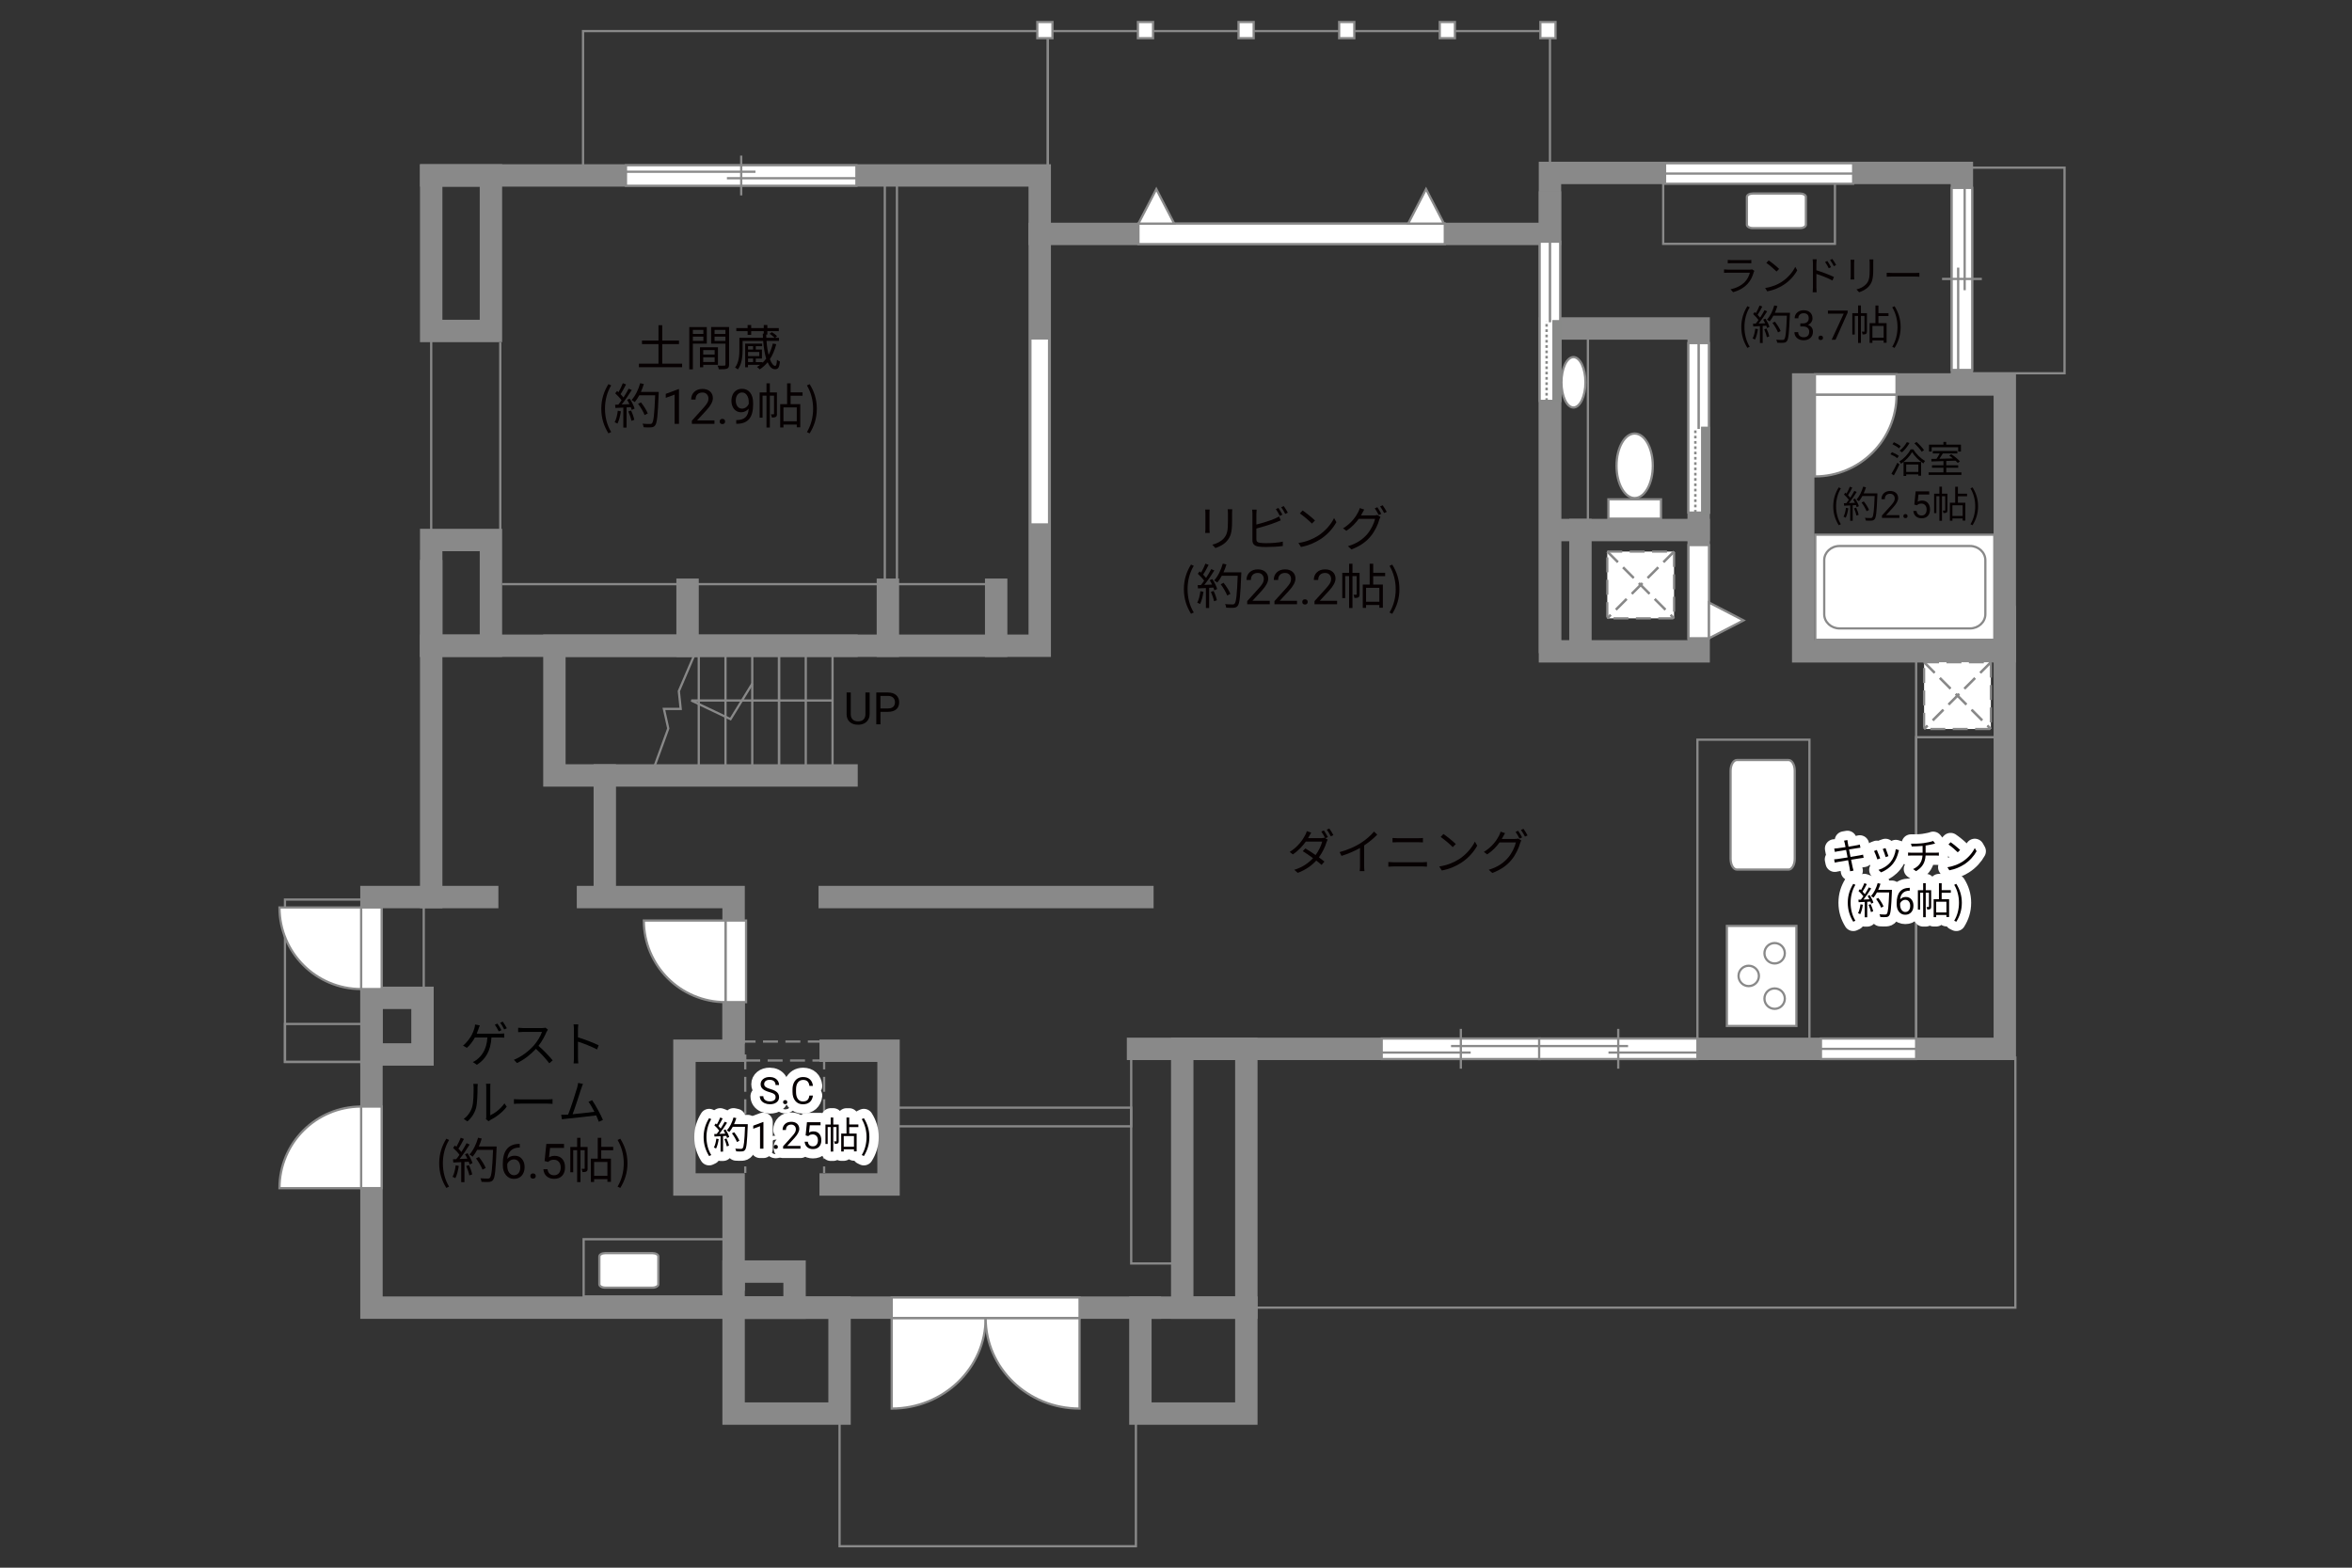<?xml version="1.0" encoding="UTF-8"?><svg xmlns="http://www.w3.org/2000/svg" viewBox="0 0 630 420"><rect x="0" y="0" width="630" height="420" fill="#333333" stroke="none"/><defs><style>.cls-1{fill:#040000;}.cls-2{fill:#060001;}.cls-3,.cls-4,.cls-5{fill:#fff;}.cls-6{fill:#888988;}.cls-7,.cls-8,.cls-4,.cls-9,.cls-5{stroke-width:.6px;}.cls-7,.cls-8,.cls-10,.cls-11,.cls-12,.cls-9,.cls-13,.cls-14{fill:none;}.cls-7,.cls-8,.cls-5{stroke-dasharray:0 0 4 2;}.cls-7,.cls-4,.cls-11,.cls-9,.cls-14,.cls-5{stroke:#898989;}.cls-8{stroke:#898988;}.cls-10{stroke:#fff;stroke-linejoin:round;stroke-width:5px;}.cls-11,.cls-12,.cls-13{stroke-width:.65px;}.cls-12,.cls-13{stroke:#888988;}.cls-13{stroke-dasharray:0 0 0 0 .71 0 0 .71;}.cls-14{stroke-linecap:square;stroke-width:6px;}</style></defs><g id="kan"><rect class="cls-9" x="224.88" y="350.33" width="79.38" height="63.92"/><rect class="cls-9" x="238" y="296.75" width="65" height="5"/><rect class="cls-9" x="303" y="279.17" width="15.75" height="59.33"/><rect class="cls-7" x="198.38" y="279.04" width="24.08" height="5.08"/><line class="cls-7" x1="199.62" y1="282.5" x2="199.62" y2="314.25"/><line class="cls-7" x1="220.75" y1="282.5" x2="220.75" y2="314.25"/><rect class="cls-9" x="76.33" y="241" width="23.17" height="43.5"/><rect class="cls-9" x="76.33" y="274.33" width="23.17" height="10.17"/><rect class="cls-9" x="101.33" y="240.33" width="12.17" height="25.67"/><line class="cls-9" x1="134.5" y1="156.5" x2="268.54" y2="156.5"/><rect class="cls-9" x="237" y="47" width="3.25" height="109.5"/><line class="cls-9" x1="134" y1="91.75" x2="134" y2="147.25"/><line class="cls-9" x1="115.5" y1="84.38" x2="115.5" y2="149.75"/><rect class="cls-9" x="156.17" y="8.33" width="124.5" height="36.5"/><rect class="cls-9" x="280.67" y="8.33" width="134.5" height="54.33"/><rect class="cls-4" x="277.85" y="5.9" width="4.06" height="4.33"/><rect class="cls-4" x="304.8" y="5.9" width="4.06" height="4.33"/><rect class="cls-4" x="331.75" y="5.9" width="4.06" height="4.33"/><rect class="cls-4" x="358.7" y="5.9" width="4.06" height="4.33"/><rect class="cls-4" x="385.65" y="5.9" width="4.06" height="4.33"/><rect class="cls-4" x="412.6" y="5.9" width="4.06" height="4.33"/><rect class="cls-9" x="445.5" y="46.5" width="46" height="18.83"/><line class="cls-9" x1="425.33" y1="89.83" x2="425.33" y2="142"/><line class="cls-14" x1="423.33" y1="142" x2="423.33" y2="171.83"/><rect class="cls-9" x="526.92" y="44.92" width="26.08" height="55.08"/><rect class="cls-9" x="513.25" y="174.5" width="23.75" height="106.5"/><rect class="cls-9" x="513.25" y="197.5" width="23.75" height="83.5"/><rect class="cls-9" x="454.67" y="198.17" width="30" height="82.83"/><rect class="cls-9" x="333.83" y="283.33" width="206" height="67"/><line class="cls-9" x1="187.17" y1="171.71" x2="187.17" y2="206.96"/><line class="cls-9" x1="194.33" y1="171.71" x2="194.33" y2="206.96"/><line class="cls-9" x1="201.5" y1="171.71" x2="201.5" y2="206.96"/><line class="cls-9" x1="208.67" y1="171.71" x2="208.67" y2="206.96"/><line class="cls-9" x1="208.67" y1="171.71" x2="208.67" y2="206.96"/><line class="cls-9" x1="215.83" y1="171.71" x2="215.83" y2="206.96"/><line class="cls-9" x1="223" y1="171.71" x2="223" y2="206.96"/><polyline class="cls-9" points="175.33 205.25 179 195.17 177.83 189.92 182.33 189.92 181.83 185.17 186.08 175.25"/><polyline class="cls-9" points="223 187.67 185.17 187.67 195.67 192.67 201.5 183.17"/></g><g id="_外壁"><polyline class="cls-14" points="115.5 47 278.5 47 278.5 173 115.5 173"/><rect class="cls-14" x="115.5" y="47" width="16" height="41.67"/><rect class="cls-14" x="115.5" y="144.67" width="16" height="28.33"/><line class="cls-14" x1="184.17" y1="158" x2="184.17" y2="173"/><line class="cls-14" x1="237.83" y1="158" x2="237.83" y2="173"/><line class="cls-14" x1="266.83" y1="158" x2="266.83" y2="173"/><polyline class="cls-14" points="278.5 62.67 415.17 62.67 415.17 46.33 525.5 46.33 525.5 102"/><rect class="cls-14" x="483" y="103" width="54" height="71.5"/><rect class="cls-14" x="415.17" y="88" width="39.83" height="86.5"/><line class="cls-14" x1="455" y1="142" x2="416.5" y2="142"/><line class="cls-14" x1="415.17" y1="54.25" x2="415.17" y2="172"/><polyline class="cls-14" points="537 165.33 537 281 304.83 281"/><rect class="cls-14" x="316.67" y="281" width="17.17" height="69.33"/><rect class="cls-14" x="305.46" y="350.33" width="28.38" height="28.38"/><rect class="cls-14" x="196.5" y="350.33" width="28.38" height="28.38"/><polyline class="cls-14" points="308 350.33 99.5 350.33 99.5 240.33 130.5 240.33"/><line class="cls-14" x1="115.5" y1="153" x2="115.5" y2="240.33"/><polyline class="cls-14" points="226.75 207.75 162 207.75 148.5 207.75 148.5 205 148.5 173 226.75 173"/><polyline class="cls-14" points="162 207.75 162 240.33 154.5 240.33 196.5 240.33 196.5 276.67"/><rect class="cls-14" x="99.5" y="267.33" width="13.67" height="15.17"/><line class="cls-14" x1="222.25" y1="240.33" x2="306" y2="240.33"/><rect class="cls-14" x="196.5" y="340.67" width="16.33" height="9.67"/><polyline class="cls-14" points="196.5 342.83 196.5 317.33 183.33 317.33 183.33 281.5 196.5 281.5 196.5 254.67"/><polyline class="cls-14" points="222.5 281.5 238 281.5 238 317.33 222.5 317.33"/></g><g id="_建距"><path class="cls-4" d="m264.01,353.11h-25.16v24.26c13.89,0,25.16-10.86,25.16-24.26Z"/><path class="cls-4" d="m264.01,353.11h25.15v24.26c-13.89,0-25.15-10.86-25.15-24.26Z"/><polygon class="cls-4" points="238.85 350.33 238.85 347.6 289.17 347.6 289.17 353.11 238.85 353.11 238.85 350.33"/><rect class="cls-9" x="156.33" y="332" width="40.17" height="15.33"/><polygon class="cls-4" points="99.5 264.98 102.23 264.98 102.23 243.12 96.73 243.12 96.73 264.98 99.5 264.98"/><path class="cls-4" d="m96.73,264.98v-21.86h-21.87c0,12.07,9.79,21.86,21.87,21.86"/><polygon class="cls-4" points="197.1 268.48 199.84 268.48 199.84 246.62 194.33 246.62 194.33 268.48 197.1 268.48"/><path class="cls-4" d="m194.33,268.48v-21.86h-21.87c0,12.07,9.79,21.86,21.87,21.86"/><polygon class="cls-4" points="99.5 296.46 102.23 296.46 102.23 318.31 96.73 318.31 96.73 296.46 99.5 296.46"/><path class="cls-4" d="m96.73,296.46v21.86h-21.87c0-12.07,9.79-21.86,21.87-21.86"/><rect class="cls-4" x="276" y="90.67" width="5" height="49.83"/><polygon class="cls-4" points="412.5 281 412.5 283.73 370.1 283.73 370.1 278.23 412.5 278.23 412.5 281"/><line class="cls-9" x1="391.3" y1="275.65" x2="391.3" y2="286.31"/><line class="cls-9" x1="388.67" y1="280.25" x2="412.5" y2="280.25"/><line class="cls-9" x1="370.1" y1="281.99" x2="393.93" y2="281.99"/><polygon class="cls-4" points="412.27 281 412.27 283.73 454.67 283.73 454.67 278.23 412.27 278.23 412.27 281"/><line class="cls-9" x1="433.46" y1="275.65" x2="433.46" y2="286.31"/><line class="cls-9" x1="436.09" y1="280.25" x2="412.27" y2="280.25"/><line class="cls-9" x1="454.67" y1="281.99" x2="430.84" y2="281.99"/><polygon class="cls-4" points="487.75 281 487.75 283.73 513.25 283.73 513.25 278.23 487.75 278.23 487.75 281"/><line class="cls-9" x1="513.25" y1="281" x2="487.75" y2="281"/><path class="cls-4" d="m479.06,203.62c.94,0,1.68,1.29,1.68,2.88v23.58c0,1.59-.75,2.89-1.68,2.89h-13.82c-.93,0-1.69-1.3-1.69-2.89v-23.58c0-1.59.76-2.88,1.69-2.88h13.82Z"/><rect class="cls-4" x="462.56" y="248.06" width="18.62" height="26.81"/><path class="cls-4" d="m475.35,258.12c-1.51,0-2.73-1.22-2.73-2.73s1.22-2.74,2.73-2.74,2.73,1.23,2.73,2.74-1.22,2.73-2.73,2.73Z"/><path class="cls-4" d="m475.35,270.28c-1.51,0-2.73-1.23-2.73-2.74s1.22-2.73,2.73-2.73,2.73,1.22,2.73,2.73-1.22,2.74-2.73,2.74Z"/><path class="cls-4" d="m468.4,264.19c-1.51,0-2.72-1.23-2.72-2.73s1.22-2.73,2.72-2.73,2.74,1.23,2.74,2.73-1.23,2.73-2.74,2.73Z"/><rect class="cls-5" x="515.38" y="177.42" width="17.89" height="17.89"/><line class="cls-8" x1="533.26" y1="177.42" x2="515.38" y2="195.31"/><line class="cls-7" x1="533.26" y1="177.42" x2="515.38" y2="195.31"/><line class="cls-8" x1="515.38" y1="177.42" x2="533.26" y2="195.31"/><line class="cls-7" x1="515.38" y1="177.42" x2="533.26" y2="195.31"/><rect class="cls-5" x="430.52" y="147.77" width="17.89" height="17.89"/><line class="cls-8" x1="448.41" y1="147.77" x2="430.52" y2="165.66"/><line class="cls-7" x1="448.41" y1="147.77" x2="430.52" y2="165.66"/><line class="cls-8" x1="430.52" y1="147.77" x2="448.41" y2="165.66"/><line class="cls-7" x1="430.52" y1="147.77" x2="448.41" y2="165.66"/><polygon class="cls-4" points="455 171 452.27 171 452.27 146.03 457.77 146.03 457.77 171 455 171"/><polygon class="cls-4" points="457.77 171 467.01 166.21 457.77 161.42 457.77 171"/><polygon class="cls-4" points="304.94 62.67 304.94 65.4 387 65.4 387 59.9 304.94 59.9 304.94 62.67"/><polygon class="cls-4" points="304.94 59.9 309.73 50.66 314.52 59.9 304.94 59.9"/><polygon class="cls-4" points="377.19 59.9 381.98 50.66 386.77 59.9 377.19 59.9"/><polygon class="cls-4" points="508 103 508 100.27 486.14 100.27 486.14 105.77 508 105.77 508 103"/><path class="cls-4" d="m508,105.77h-21.86v21.87c12.07,0,21.86-9.79,21.86-21.87"/><polygon class="cls-4" points="446 46.5 446 49.23 496.38 49.23 496.38 43.73 446 43.73 446 46.5"/><line class="cls-9" x1="496.38" y1="46.5" x2="446" y2="46.5"/><path class="cls-4" d="m160.54,336.63c0-.5.69-.91,1.55-.91h12.7c.85,0,1.55.4,1.55.91v7.44c0,.5-.7.91-1.55.91h-12.7c-.85,0-1.55-.41-1.55-.91v-7.44Z"/><path class="cls-4" d="m467.92,52.76c0-.5.7-.91,1.55-.91h12.7c.85,0,1.55.4,1.55.91v7.44c0,.5-.7.91-1.55.91h-12.7c-.85,0-1.55-.41-1.55-.91v-7.44Z"/><polygon class="cls-4" points="525.5 50.34 522.77 50.34 522.77 99.12 528.27 99.12 528.27 50.34 525.5 50.34"/><line class="cls-9" x1="530.85" y1="74.73" x2="520.19" y2="74.73"/><line class="cls-9" x1="526.25" y1="77.75" x2="526.25" y2="50.34"/><line class="cls-9" x1="524.51" y1="99.12" x2="524.51" y2="71.7"/><polygon class="cls-4" points="229.4 47 229.4 44.27 167.67 44.27 167.67 49.77 229.4 49.77 229.4 47"/><line class="cls-9" x1="198.54" y1="52.35" x2="198.54" y2="41.69"/><line class="cls-9" x1="194.71" y1="47.75" x2="229.4" y2="47.75"/><line class="cls-9" x1="167.67" y1="46.01" x2="202.36" y2="46.01"/><rect class="cls-4" x="430.82" y="133.78" width="14.09" height="5.17"/><path class="cls-4" d="m433,124.79c0,4.77,2.17,8.65,4.86,8.65s4.86-3.88,4.86-8.65-2.17-8.64-4.86-8.64-4.86,3.87-4.86,8.64Z"/><path class="cls-4" d="m424.67,102.42c0,3.73-1.44,6.75-3.21,6.75s-3.21-3.02-3.21-6.75,1.44-6.75,3.21-6.75,3.21,3.02,3.21,6.75Z"/><polygon class="cls-4" points="454.97 137.33 452.24 137.33 452.24 91.92 457.74 91.92 457.74 137.33 454.97 137.33"/><rect class="cls-6" x="455.96" y="114.63" width="1.78" height="22.71"/><rect class="cls-12" x="455.96" y="114.63" width="1.78" height="22.71"/><line class="cls-13" x1="454.11" y1="137.33" x2="454.11" y2="114.62"/><path class="cls-3" d="m455,114.63l-.07-22.71.07,22.71Z"/><line class="cls-11" x1="455" y1="114.91" x2="455" y2="91.86"/><polygon class="cls-4" points="415.14 107.4 412.41 107.4 412.41 64.75 417.91 64.75 417.91 107.4 415.14 107.4"/><rect class="cls-6" x="416.13" y="86.07" width="1.78" height="21.32"/><rect class="cls-12" x="416.13" y="86.07" width="1.78" height="21.32"/><line class="cls-13" x1="414.27" y1="107.4" x2="414.27" y2="86.07"/><path class="cls-3" d="m415.17,86.07l-.07-21.32.07,21.32Z"/><line class="cls-11" x1="415.17" y1="86.34" x2="415.17" y2="64.7"/><rect class="cls-4" x="486.24" y="143.25" width="47.95" height="28.15"/><path class="cls-9" d="m531.79,150.08c0-2.09-1.85-3.8-4.1-3.8h-34.96c-2.25,0-4.1,1.7-4.1,3.8v14.48c0,2.09,1.84,3.8,4.1,3.8h34.96c2.25,0,4.1-1.71,4.1-3.8v-14.48Z"/></g><g id="_文字"><path class="cls-2" d="m469.77,72.86c-.3,1.09-.79,2.23-1.61,3.12-1.16,1.27-2.53,1.91-3.94,2.3l-.68-.78c1.56-.32,2.94-1.02,3.87-2.01.67-.7,1.11-1.64,1.31-2.43h-5.84c-.26,0-.68.01-1.08.03v-.92c.41.04.78.07,1.08.07h5.8c.25,0,.48-.02.61-.09l.63.4c-.05.1-.12.24-.14.32Zm-5.99-3.17h4.32c.35,0,.74-.01,1-.06v.91c-.26-.02-.64-.03-1.01-.03h-4.31c-.34,0-.69.01-.99.03v-.91c.29.04.64.06.99.06Z"/><path class="cls-2" d="m477.2,75.54c1.69-1.07,3.04-2.7,3.67-4.05l.53.94c-.75,1.38-2.04,2.87-3.7,3.92-1.1.69-2.49,1.36-4.32,1.71l-.58-.9c1.93-.29,3.36-.96,4.4-1.61Zm-.65-3.49l-.69.69c-.55-.57-1.92-1.75-2.74-2.3l.63-.67c.78.52,2.19,1.66,2.81,2.28Z"/><path class="cls-2" d="m485.61,70.61c0-.31-.02-.8-.09-1.14h1.09c-.04.34-.08.81-.08,1.14v1.79c1.45.45,3.53,1.23,4.7,1.81l-.39.94c-1.19-.65-3.09-1.38-4.31-1.76v3.62c0,.35.03.95.07,1.3h-1.06c.04-.35.07-.89.07-1.3v-6.4Zm4.86.97l-.63.29c-.27-.57-.62-1.18-.98-1.67l.6-.28c.28.41.75,1.14,1,1.66Zm1.36-.58l-.62.31c-.3-.58-.65-1.17-1.02-1.65l.6-.29c.29.39.77,1.12,1.03,1.63Z"/><path class="cls-2" d="m496.64,70.37v3.67c0,.27.02.64.04.84h-1.01c.02-.17.06-.52.06-.85v-3.66c0-.2-.02-.58-.04-.79h1c-.02.21-.04.53-.04.79Zm5.12.08v1.78c0,2.64-.36,3.51-1.16,4.46-.71.86-1.81,1.33-2.62,1.61l-.71-.76c1.01-.25,1.95-.69,2.63-1.46.78-.91.91-1.8.91-3.88v-1.74c0-.37-.02-.68-.05-.96h1.03c-.02.27-.03.58-.03.96Z"/><path class="cls-2" d="m506.9,73.13h6.03c.55,0,.95-.03,1.19-.06v1.08c-.22-.01-.68-.06-1.18-.06h-6.04c-.61,0-1.19.02-1.53.06v-1.08c.33.02.91.06,1.53.06Z"/><path class="cls-2" d="m466.42,87.61c0-2.16.61-3.94,1.62-5.58l.63.29c-.96,1.57-1.41,3.42-1.41,5.29s.45,3.73,1.41,5.29l-.63.3c-1.01-1.65-1.62-3.42-1.62-5.59Z"/><path class="cls-2" d="m470.87,88.2c-.15,1.03-.42,2.09-.78,2.79-.13-.1-.46-.25-.64-.31.36-.67.59-1.65.72-2.62l.7.13Zm2.01-2.85c.45.7.94,1.64,1.09,2.23l-.65.31c-.04-.19-.11-.4-.21-.63l-.96.06v4.58h-.74v-4.53l-1.79.09-.07-.74c.22,0,.47-.01.73-.02.24-.29.5-.62.74-.98-.34-.49-.92-1.11-1.44-1.57l.42-.54c.11.09.22.19.33.29.36-.62.75-1.44.98-2.05l.73.28c-.37.74-.84,1.62-1.25,2.21.26.26.5.53.67.76.45-.69.87-1.41,1.18-2l.7.31c-.64,1.03-1.52,2.33-2.28,3.28.55-.02,1.16-.06,1.76-.08-.17-.34-.35-.68-.54-.98l.6-.26Zm.29,2.67c.32.67.64,1.54.74,2.11l-.65.22c-.1-.57-.41-1.45-.7-2.13l.62-.2Zm6.26-3.8c-.2,4.93-.35,6.63-.8,7.17-.25.32-.5.4-.91.44-.36.03-1.03.02-1.69-.02-.02-.23-.11-.58-.26-.8.74.07,1.41.07,1.68.07.21,0,.35-.02.47-.17.36-.37.55-2.05.71-6.34h-3.61c-.31.58-.66,1.11-1.02,1.54-.15-.13-.52-.37-.71-.48.85-.91,1.55-2.35,1.96-3.81l.83.19c-.19.62-.41,1.22-.67,1.79h4.04v.42Zm-3.18,4.84c-.25-.67-.87-1.76-1.49-2.56l.66-.32c.62.77,1.28,1.82,1.54,2.51l-.71.37Z"/><path class="cls-2" d="m482.22,86.64h.75c.47,0,.84-.13,1.11-.37.27-.24.4-.56.4-.97,0-.92-.46-1.38-1.37-1.38-.43,0-.77.12-1.03.37s-.38.57-.38.98h-.99c0-.62.23-1.13.68-1.54s1.03-.61,1.73-.61c.74,0,1.32.19,1.74.59.42.39.63.93.63,1.63,0,.34-.11.67-.33.99-.22.32-.52.56-.9.71.43.14.76.36,1,.68.23.31.35.7.35,1.15,0,.7-.23,1.26-.69,1.67-.46.41-1.05.62-1.79.62s-1.33-.2-1.79-.6c-.46-.4-.69-.92-.69-1.57h1c0,.41.13.74.4.99s.63.37,1.08.37c.48,0,.85-.13,1.1-.38.25-.25.38-.61.38-1.08s-.14-.8-.42-1.05c-.28-.24-.68-.37-1.21-.38h-.75v-.81Z"/><path class="cls-2" d="m487.08,90.52c0-.17.05-.32.15-.43.1-.11.26-.17.46-.17s.36.06.46.17c.11.11.16.26.16.43s-.05.3-.16.41c-.11.11-.26.17-.46.17s-.36-.06-.46-.17c-.1-.11-.15-.25-.15-.41Z"/><path class="cls-2" d="m494.9,83.77l-3.24,7.26h-1.04l3.23-7h-4.23v-.82h5.29v.56Z"/><path class="cls-2" d="m500.06,88.77c0,.33-.04.55-.25.68s-.5.15-.91.15c-.02-.21-.11-.53-.21-.74.3.01.52.01.61,0,.09,0,.11-.02.11-.11v-4.11h-.95v7.24h-.76v-7.24h-.89v4.99h-.66v-5.73h1.55v-2.07h.76v2.07h1.61v4.86Zm3.09-4.1v1.9h2.19v5.26h-.79v-.62h-3.01v.65h-.75v-5.29h1.56v-4.72h.8v2.05h2.7v.77h-2.7Zm1.4,2.65h-3.01v3.15h3.01v-3.15Z"/><path class="cls-2" d="m506.85,92.91c.95-1.56,1.41-3.42,1.41-5.29s-.46-3.72-1.41-5.29l.62-.29c1.02,1.64,1.63,3.42,1.63,5.58s-.61,3.94-1.63,5.59l-.62-.3Z"/><path class="cls-2" d="m355.7,224.27l-.69.31.61.36c-.1.18-.23.48-.3.69-.35,1.2-1.07,2.73-2.04,4.06.56.4,1.07.79,1.48,1.13l-.77.9c-.39-.35-.87-.75-1.42-1.17-1.16,1.29-2.76,2.47-4.95,3.3l-.94-.82c2.2-.66,3.87-1.86,5.03-3.12-.92-.68-1.92-1.35-2.76-1.87l.7-.73c.86.49,1.83,1.13,2.74,1.77.84-1.14,1.51-2.54,1.77-3.6h-4.39c-.83,1.16-1.99,2.43-3.45,3.43l-.87-.66c2.24-1.39,3.58-3.35,4.17-4.54.13-.23.34-.69.42-1.03l1.18.38c-.22.34-.45.78-.58,1.03-.08.14-.17.3-.26.46h3.51c.35,0,.65-.04.86-.12l.22.13c-.26-.52-.69-1.29-1.04-1.77l.69-.3c.33.47.79,1.25,1.07,1.78Zm1.46-.53l-.7.31c-.29-.57-.71-1.3-1.08-1.79l.69-.29c.34.47.85,1.29,1.09,1.77Z"/><path class="cls-2" d="m364.49,225.85c1.35-.85,2.65-1.98,3.55-3.06l.87.81c-.99,1.03-2.18,2.01-3.51,2.9v5.49c0,.49.03,1.13.08,1.39h-1.27c.04-.25.08-.9.08-1.39v-4.81c-1.36.78-3.15,1.56-4.95,2.12l-.52-1.01c2.25-.61,4.24-1.52,5.68-2.43Z"/><path class="cls-2" d="m373.25,231.01h7.79c.39,0,.81-.03,1.18-.07v1.25c-.39-.04-.83-.06-1.18-.06h-7.79c-.47,0-.92.04-1.37.06v-1.25c.44.03.9.07,1.37.07Zm1.04-6.45h5.56c.47,0,.92-.01,1.29-.05v1.17c-.36-.03-.86-.04-1.29-.04h-5.56c-.46,0-.88.03-1.29.04v-1.17c.42.03.86.05,1.29.05Z"/><path class="cls-2" d="m390.72,230.25c2-1.26,3.59-3.19,4.34-4.78l.62,1.1c-.88,1.62-2.4,3.39-4.37,4.63-1.3.82-2.94,1.61-5.11,2.01l-.69-1.07c2.28-.34,3.96-1.13,5.2-1.9Zm-.77-4.12l-.82.82c-.65-.68-2.28-2.07-3.24-2.72l.74-.79c.92.61,2.59,1.96,3.32,2.69Z"/><path class="cls-2" d="m402.57,224.21c-.09.18-.19.36-.3.55h3.52c.35,0,.64-.04.84-.12l.86.52c-.1.18-.23.48-.3.69-.35,1.31-1.14,3.07-2.3,4.49-1.18,1.44-2.74,2.63-5.17,3.54l-.95-.86c2.39-.7,4.02-1.87,5.2-3.26,1-1.18,1.81-2.87,2.07-4.06h-4.38c-.79,1.11-1.87,2.26-3.3,3.2l-.9-.66c2.24-1.34,3.51-3.24,4.08-4.39.13-.23.32-.7.4-1.04l1.2.4c-.21.34-.44.78-.57,1.01Zm5.14.14l-.7.31c-.26-.52-.7-1.31-1.05-1.79l.69-.3c.33.47.79,1.25,1.07,1.78Zm1.46-.53l-.7.31c-.29-.56-.71-1.3-1.08-1.78l.69-.3c.34.48.85,1.29,1.09,1.77Z"/><path class="cls-2" d="m323.97,137.46v4.34c0,.33.03.75.05.99h-1.2c.03-.2.06-.61.06-1v-4.33c0-.23-.03-.69-.05-.94h1.18c-.03.25-.05.62-.05.94Zm6.05.09v2.11c0,3.12-.43,4.15-1.37,5.27-.85,1.01-2.15,1.57-3.09,1.9l-.84-.9c1.2-.3,2.3-.82,3.11-1.73.92-1.08,1.08-2.13,1.08-4.59v-2.05c0-.44-.03-.81-.07-1.13h1.22c-.03.32-.04.69-.04,1.13Z"/><path class="cls-2" d="m336.53,137.59v2.94c1.53-.38,3.59-1,4.94-1.59.39-.17.78-.36,1.14-.58l.46,1.04c-.36.16-.83.36-1.22.51-1.46.58-3.71,1.27-5.32,1.69v2.86c0,.66.27.83.91.96.4.06,1.08.1,1.72.1,1.38,0,3.37-.13,4.45-.42v1.18c-1.13.17-3.08.27-4.5.27-.77,0-1.55-.04-2.08-.13-1-.18-1.56-.64-1.56-1.69v-7.15c0-.31-.03-.75-.08-1.05h1.21c-.04.3-.06.69-.06,1.05Zm6.97.29l-.7.32c-.26-.53-.7-1.31-1.05-1.81l.69-.3c.32.47.79,1.26,1.07,1.78Zm1.46-.53l-.7.33c-.29-.57-.71-1.3-1.08-1.79l.69-.3c.34.48.84,1.29,1.09,1.77Z"/><path class="cls-2" d="m353,143.57c2-1.26,3.59-3.19,4.34-4.78l.62,1.1c-.88,1.63-2.4,3.39-4.37,4.63-1.3.82-2.94,1.61-5.11,2.02l-.69-1.07c2.28-.34,3.96-1.13,5.2-1.9Zm-.77-4.12l-.82.82c-.65-.68-2.28-2.07-3.24-2.72l.74-.79c.92.61,2.59,1.96,3.32,2.69Z"/><path class="cls-2" d="m364.85,137.53c-.09.18-.19.36-.3.55h3.52c.35,0,.64-.04.84-.12l.86.52c-.1.18-.23.48-.3.69-.35,1.31-1.14,3.07-2.3,4.48-1.18,1.44-2.74,2.63-5.17,3.54l-.95-.86c2.39-.7,4.02-1.87,5.2-3.26,1-1.18,1.81-2.87,2.07-4.06h-4.38c-.79,1.1-1.87,2.26-3.3,3.2l-.9-.66c2.24-1.34,3.51-3.24,4.08-4.39.13-.23.32-.7.4-1.04l1.2.4c-.21.34-.44.78-.57,1.01Zm5.14.14l-.7.31c-.26-.52-.7-1.31-1.05-1.79l.69-.3c.33.47.79,1.25,1.07,1.78Zm1.46-.53l-.7.31c-.29-.56-.71-1.3-1.08-1.78l.69-.3c.34.48.85,1.29,1.09,1.77Z"/><path class="cls-2" d="m317.11,157.84c0-2.55.71-4.65,1.91-6.59l.74.34c-1.13,1.86-1.66,4.04-1.66,6.25s.53,4.41,1.66,6.25l-.74.35c-1.2-1.95-1.91-4.04-1.91-6.6Z"/><path class="cls-2" d="m322.36,158.53c-.18,1.22-.49,2.47-.92,3.3-.16-.12-.55-.3-.75-.36.43-.79.7-1.95.84-3.09l.83.16Zm2.38-3.37c.53.83,1.11,1.94,1.29,2.64l-.77.36c-.05-.22-.13-.47-.25-.74l-1.13.07v5.41h-.87v-5.36l-2.12.1-.08-.87c.26,0,.56-.01.86-.03.29-.34.58-.73.87-1.16-.4-.58-1.09-1.31-1.7-1.86l.49-.64c.13.1.26.22.39.34.43-.73.88-1.7,1.16-2.42l.86.33c-.44.87-.99,1.91-1.48,2.61.31.31.58.62.79.9.53-.82,1.03-1.66,1.39-2.37l.83.36c-.75,1.22-1.79,2.76-2.69,3.87.65-.03,1.37-.06,2.08-.09-.19-.4-.42-.81-.64-1.16l.71-.31Zm.34,3.16c.38.79.75,1.82.87,2.5l-.77.26c-.12-.68-.48-1.72-.83-2.52l.73-.23Zm7.4-4.49c-.23,5.82-.42,7.84-.95,8.48-.3.38-.58.47-1.08.52-.43.04-1.22.03-2-.03-.03-.27-.13-.69-.31-.95.87.08,1.66.08,1.99.08.25,0,.42-.03.56-.19.43-.44.65-2.42.84-7.49h-4.26c-.36.69-.78,1.31-1.21,1.82-.18-.16-.61-.44-.84-.57,1-1.08,1.83-2.78,2.31-4.5l.98.22c-.22.73-.48,1.44-.79,2.12h4.77v.49Zm-3.76,5.72c-.3-.79-1.03-2.08-1.75-3.03l.78-.38c.73.91,1.51,2.15,1.82,2.96l-.84.44Z"/><path class="cls-2" d="m340.13,161.89h-6.06v-.84l3.2-3.55c.47-.54.8-.97.98-1.31.18-.34.27-.68.27-1.04,0-.48-.15-.88-.44-1.19s-.68-.46-1.17-.46c-.58,0-1.04.17-1.36.5-.32.33-.49.79-.49,1.39h-1.17c0-.85.27-1.54.82-2.06s1.28-.79,2.2-.79c.86,0,1.54.23,2.04.68.5.45.75,1.05.75,1.8,0,.91-.58,1.99-1.74,3.25l-2.48,2.69h4.64v.96Z"/><path class="cls-2" d="m347.43,161.89h-6.06v-.84l3.2-3.55c.47-.54.8-.97.98-1.31.18-.34.27-.68.27-1.04,0-.48-.15-.88-.44-1.19s-.68-.46-1.17-.46c-.58,0-1.04.17-1.36.5-.32.33-.49.79-.49,1.39h-1.17c0-.85.27-1.54.82-2.06s1.28-.79,2.2-.79c.86,0,1.54.23,2.04.68.5.45.75,1.05.75,1.8,0,.91-.58,1.99-1.74,3.25l-2.48,2.69h4.64v.96Z"/><path class="cls-2" d="m348.82,161.27c0-.2.06-.37.18-.51s.3-.2.54-.2.42.07.55.2.19.3.19.51-.06.36-.19.49c-.12.13-.31.2-.55.2s-.42-.07-.54-.2c-.12-.13-.18-.29-.18-.49Z"/><path class="cls-2" d="m358.16,161.89h-6.06v-.84l3.2-3.55c.47-.54.8-.97.98-1.31s.27-.68.27-1.04c0-.48-.15-.88-.44-1.19s-.68-.46-1.17-.46c-.58,0-1.04.17-1.36.5-.32.33-.49.79-.49,1.39h-1.17c0-.85.27-1.54.82-2.06.55-.52,1.28-.79,2.2-.79.86,0,1.54.23,2.04.68.5.45.75,1.05.75,1.8,0,.91-.58,1.99-1.74,3.25l-2.48,2.69h4.64v.96Z"/><path class="cls-2" d="m364.17,159.21c0,.39-.05.65-.3.81-.25.16-.58.18-1.08.18-.03-.25-.13-.62-.25-.87.35.01.61.01.72,0,.1,0,.13-.03.13-.13v-4.86h-1.12v8.55h-.9v-8.55h-1.05v5.9h-.78v-6.77h1.83v-2.44h.9v2.44h1.9v5.75Zm3.65-4.85v2.25h2.59v6.21h-.94v-.73h-3.56v.77h-.88v-6.25h1.85v-5.58h.95v2.42h3.19v.91h-3.19Zm1.65,3.13h-3.56v3.72h3.56v-3.72Z"/><path class="cls-2" d="m372.19,164.1c1.12-1.85,1.66-4.04,1.66-6.25s-.55-4.39-1.66-6.25l.73-.34c1.21,1.94,1.92,4.04,1.92,6.59s-.71,4.65-1.92,6.6l-.73-.35Z"/><path class="cls-10" d="m493.94,225.22l.9-.16c0,.19.06.47.09.69.02.11.09.52.21,1.08.97-.16,1.89-.31,2.31-.39.29-.05.54-.12.71-.17l.17.84c-.15.02-.46.06-.72.1-.46.07-1.37.22-2.33.37.13.62.27,1.33.4,2,1.01-.16,1.96-.33,2.46-.42.39-.07.67-.13.89-.19l.16.84c-.21.02-.53.07-.9.13-.55.09-1.48.24-2.46.39.2.98.36,1.78.41,2.01.07.29.15.63.24.91l-.91.17c-.05-.34-.08-.64-.15-.94-.04-.22-.2-1.03-.39-2.02-1.13.19-2.2.37-2.69.46-.39.07-.67.12-.88.18l-.18-.87c.23,0,.62-.05.88-.09.5-.07,1.59-.24,2.73-.42-.14-.68-.28-1.39-.4-2.01-.95.15-1.82.29-2.2.36-.28.05-.51.1-.81.17l-.17-.9c.25,0,.51-.03.83-.07.39-.04,1.26-.17,2.2-.32-.11-.54-.18-.93-.21-1.05-.05-.26-.12-.48-.19-.68Z"/><path class="cls-10" d="m503.63,229.97l-.76.28c-.15-.52-.69-1.9-.89-2.25l.74-.29c.2.43.72,1.74.91,2.26Zm4.88-1.7c-.27,1.1-.7,2.17-1.42,3.07-.92,1.18-2.14,1.95-3.26,2.38l-.66-.67c1.16-.34,2.43-1.1,3.25-2.13.71-.87,1.23-2.14,1.38-3.42l.86.27c-.07.21-.11.37-.15.5Zm-2.68,1.1l-.74.26c-.11-.45-.57-1.72-.78-2.17l.73-.25c.17.4.66,1.72.79,2.16Z"/><path class="cls-10" d="m515.23,225.88c.91-.13,2.09-.37,2.58-.58l.53.69c-.22.06-.42.11-.56.15-.5.13-1.27.28-1.99.39v1.92h2.76c.22,0,.58-.02.79-.04v.83c-.22-.02-.52-.04-.77-.04h-2.79c-.11,1.87-.84,3.19-2.56,4.19l-.79-.55c1.58-.73,2.41-1.85,2.53-3.64h-2.97c-.32,0-.66.02-.9.04v-.83c.23.02.58.04.88.04h3.01v-1.82c-1.01.1-2.14.13-2.91.14l-.2-.74c.76.03,2.28,0,3.36-.15Z"/><path class="cls-10" d="m525.62,230.88c1.54-.97,2.76-2.45,3.34-3.68l.48.85c-.68,1.25-1.85,2.61-3.36,3.56-1,.63-2.26,1.24-3.93,1.55l-.53-.82c1.75-.26,3.05-.87,4-1.46Zm-.59-3.17l-.63.63c-.5-.52-1.75-1.59-2.49-2.09l.57-.61c.71.47,1.99,1.51,2.55,2.07Z"/><path class="cls-10" d="m494.94,241.86c0-1.96.55-3.58,1.47-5.07l.57.26c-.87,1.43-1.28,3.11-1.28,4.81s.41,3.39,1.28,4.81l-.57.27c-.92-1.5-1.47-3.11-1.47-5.08Z"/><path class="cls-10" d="m498.98,242.39c-.14.94-.38,1.9-.71,2.54-.12-.09-.42-.23-.58-.28.33-.61.54-1.5.65-2.38l.64.12Zm1.83-2.59c.41.64.85,1.49.99,2.03l-.59.28c-.04-.17-.1-.36-.19-.57l-.87.05v4.16h-.67v-4.12l-1.63.08-.06-.67c.2,0,.43,0,.66-.02.22-.26.45-.56.67-.89-.31-.45-.84-1.01-1.31-1.43l.38-.49c.1.08.2.17.3.26.33-.56.68-1.31.89-1.86l.66.25c-.34.67-.76,1.47-1.14,2.01.24.24.45.48.61.69.41-.63.79-1.28,1.07-1.82l.64.28c-.58.94-1.38,2.12-2.07,2.98.5-.02,1.05-.05,1.6-.07-.15-.31-.32-.62-.49-.89l.55-.24Zm.26,2.43c.29.61.58,1.4.67,1.92l-.59.2c-.09-.52-.37-1.32-.64-1.94l.56-.18Zm5.69-3.45c-.18,4.48-.32,6.03-.73,6.52-.23.29-.45.36-.83.4-.33.03-.94.02-1.54-.02-.02-.21-.1-.53-.24-.73.67.06,1.28.06,1.53.06.19,0,.32-.02.43-.15.33-.34.5-1.86.65-5.76h-3.28c-.28.53-.6,1.01-.93,1.4-.14-.12-.47-.34-.65-.44.77-.83,1.41-2.14,1.78-3.46l.75.17c-.17.56-.37,1.11-.61,1.63h3.67v.38Zm-2.89,4.4c-.23-.61-.79-1.6-1.35-2.33l.6-.29c.56.7,1.16,1.65,1.4,2.28l-.65.34Z"/><path class="cls-10" d="m511.54,237.86v.77h-.17c-.7.01-1.26.22-1.68.62s-.66.97-.72,1.7c.37-.43.89-.64,1.53-.64s1.11.22,1.48.65c.37.44.55,1,.55,1.69,0,.73-.2,1.32-.6,1.76-.4.44-.93.66-1.6.66s-1.23-.26-1.66-.78c-.42-.52-.63-1.2-.63-2.02v-.35c0-1.31.28-2.31.84-3,.56-.69,1.39-1.04,2.49-1.06h.16Zm-1.19,3.2c-.31,0-.59.09-.85.28s-.44.42-.54.7v.33c0,.59.13,1.06.4,1.42s.59.54.99.54.73-.15.96-.45c.23-.3.35-.69.35-1.18s-.12-.88-.35-1.18c-.24-.3-.55-.45-.94-.45Z"/><path class="cls-10" d="m517.28,242.91c0,.3-.04.5-.23.62-.19.12-.45.14-.83.14-.02-.19-.1-.48-.19-.67.27,0,.47,0,.55,0,.08,0,.1-.02.1-.1v-3.74h-.86v6.58h-.69v-6.58h-.81v4.54h-.6v-5.21h1.41v-1.88h.69v1.88h1.46v4.42Zm2.81-3.73v1.73h1.99v4.78h-.72v-.56h-2.74v.59h-.68v-4.81h1.42v-4.29h.73v1.86h2.45v.7h-2.45Zm1.27,2.41h-2.74v2.86h2.74v-2.86Z"/><path class="cls-10" d="m523.45,246.67c.86-1.42,1.28-3.11,1.28-4.81s-.42-3.38-1.28-4.81l.56-.26c.93,1.49,1.48,3.11,1.48,5.07s-.55,3.58-1.48,5.08l-.56-.27Z"/><path class="cls-2" d="m493.94,225.22l.9-.16c0,.19.06.47.09.69.02.11.09.52.21,1.08.97-.16,1.89-.31,2.31-.39.29-.05.54-.12.71-.17l.17.84c-.15.02-.46.06-.72.1-.46.07-1.37.22-2.33.37.13.62.27,1.33.4,2,1.01-.16,1.96-.33,2.46-.42.39-.07.67-.13.89-.19l.16.84c-.21.02-.53.07-.9.13-.55.09-1.48.24-2.46.39.2.98.36,1.78.41,2.01.07.29.15.63.24.91l-.91.17c-.05-.34-.08-.64-.15-.94-.04-.22-.2-1.03-.39-2.02-1.13.19-2.2.37-2.69.46-.39.07-.67.12-.88.18l-.18-.87c.23,0,.62-.05.88-.09.5-.07,1.59-.24,2.73-.42-.14-.68-.28-1.39-.4-2.01-.95.15-1.82.29-2.2.36-.28.05-.51.1-.81.17l-.17-.9c.25,0,.51-.03.83-.07.39-.04,1.26-.17,2.2-.32-.11-.54-.18-.93-.21-1.05-.05-.26-.12-.48-.19-.68Z"/><path class="cls-2" d="m503.63,229.97l-.76.28c-.15-.52-.69-1.9-.89-2.25l.74-.29c.2.43.72,1.74.91,2.26Zm4.88-1.7c-.27,1.1-.7,2.17-1.42,3.07-.92,1.18-2.14,1.95-3.26,2.38l-.66-.67c1.16-.34,2.43-1.1,3.25-2.13.71-.87,1.23-2.14,1.38-3.42l.86.27c-.07.21-.11.37-.15.5Zm-2.68,1.1l-.74.26c-.11-.45-.57-1.72-.78-2.17l.73-.25c.17.4.66,1.72.79,2.16Z"/><path class="cls-2" d="m515.23,225.88c.91-.13,2.09-.37,2.58-.58l.53.69c-.22.06-.42.11-.56.15-.5.13-1.27.28-1.99.39v1.92h2.76c.22,0,.58-.02.79-.04v.83c-.22-.02-.52-.04-.77-.04h-2.79c-.11,1.87-.84,3.19-2.56,4.19l-.79-.55c1.58-.73,2.41-1.85,2.53-3.64h-2.97c-.32,0-.66.02-.9.04v-.83c.23.02.58.04.88.04h3.01v-1.82c-1.01.1-2.14.13-2.91.14l-.2-.74c.76.03,2.28,0,3.36-.15Z"/><path class="cls-2" d="m525.62,230.88c1.54-.97,2.76-2.45,3.34-3.68l.48.85c-.68,1.25-1.85,2.61-3.36,3.56-1,.63-2.26,1.24-3.93,1.55l-.53-.82c1.75-.26,3.05-.87,4-1.46Zm-.59-3.17l-.63.63c-.5-.52-1.75-1.59-2.49-2.09l.57-.61c.71.47,1.99,1.51,2.55,2.07Z"/><path class="cls-2" d="m494.94,241.86c0-1.96.55-3.58,1.47-5.07l.57.26c-.87,1.43-1.28,3.11-1.28,4.81s.41,3.39,1.28,4.81l-.57.27c-.92-1.5-1.47-3.11-1.47-5.08Z"/><path class="cls-2" d="m498.98,242.39c-.14.94-.38,1.9-.71,2.54-.12-.09-.42-.23-.58-.28.33-.61.54-1.5.65-2.38l.64.12Zm1.83-2.59c.41.64.85,1.49.99,2.03l-.59.28c-.04-.17-.1-.36-.19-.57l-.87.05v4.16h-.67v-4.12l-1.63.08-.06-.67c.2,0,.43,0,.66-.02.22-.26.45-.56.67-.89-.31-.45-.84-1.01-1.31-1.43l.38-.49c.1.08.2.17.3.26.33-.56.68-1.31.89-1.86l.66.25c-.34.67-.76,1.47-1.14,2.01.24.24.45.48.61.69.41-.63.79-1.28,1.07-1.82l.64.28c-.58.94-1.38,2.12-2.07,2.98.5-.02,1.05-.05,1.6-.07-.15-.31-.32-.62-.49-.89l.55-.24Zm.26,2.43c.29.61.58,1.4.67,1.92l-.59.2c-.09-.52-.37-1.32-.64-1.94l.56-.18Zm5.69-3.45c-.18,4.48-.32,6.03-.73,6.52-.23.29-.45.36-.83.4-.33.03-.94.02-1.54-.02-.02-.21-.1-.53-.24-.73.67.06,1.28.06,1.53.06.19,0,.32-.02.43-.15.33-.34.5-1.86.65-5.76h-3.28c-.28.53-.6,1.01-.93,1.4-.14-.12-.47-.34-.65-.44.77-.83,1.41-2.14,1.78-3.46l.75.17c-.17.56-.37,1.11-.61,1.63h3.67v.38Zm-2.89,4.4c-.23-.61-.79-1.6-1.35-2.33l.6-.29c.56.7,1.16,1.65,1.4,2.28l-.65.34Z"/><path class="cls-2" d="m511.54,237.86v.77h-.17c-.7.01-1.26.22-1.68.62s-.66.97-.72,1.7c.37-.43.89-.64,1.53-.64s1.11.22,1.48.65c.37.44.55,1,.55,1.69,0,.73-.2,1.32-.6,1.76-.4.44-.93.66-1.6.66s-1.23-.26-1.66-.78c-.42-.52-.63-1.2-.63-2.02v-.35c0-1.31.28-2.31.84-3,.56-.69,1.39-1.04,2.49-1.06h.16Zm-1.19,3.2c-.31,0-.59.09-.85.28s-.44.42-.54.7v.33c0,.59.13,1.06.4,1.42s.59.54.99.54.73-.15.96-.45c.23-.3.35-.69.35-1.18s-.12-.88-.35-1.18c-.24-.3-.55-.45-.94-.45Z"/><path class="cls-2" d="m517.28,242.91c0,.3-.04.5-.23.62-.19.12-.45.14-.83.14-.02-.19-.1-.48-.19-.67.27,0,.47,0,.55,0,.08,0,.1-.02.1-.1v-3.74h-.86v6.58h-.69v-6.58h-.81v4.54h-.6v-5.21h1.41v-1.88h.69v1.88h1.46v4.42Zm2.81-3.73v1.73h1.99v4.78h-.72v-.56h-2.74v.59h-.68v-4.81h1.42v-4.29h.73v1.86h2.45v.7h-2.45Zm1.27,2.41h-2.74v2.86h2.74v-2.86Z"/><path class="cls-2" d="m523.45,246.67c.86-1.42,1.28-3.11,1.28-4.81s-.42-3.38-1.28-4.81l.56-.26c.93,1.49,1.48,3.11,1.48,5.07s-.55,3.58-1.48,5.08l-.56-.27Z"/><path class="cls-1" d="m508.19,122.76c-.39-.34-1.17-.79-1.82-1.06l.41-.56c.63.25,1.43.67,1.83,1l-.42.62Zm-1.55,4.15c.45-.71,1.09-1.9,1.58-2.94l.56.45c-.44.98-1.01,2.08-1.5,2.95l-.64-.46Zm2.03-6.78c-.37-.35-1.14-.83-1.77-1.12l.4-.54c.63.27,1.42.71,1.8,1.07l-.43.59Zm3.83.26c.75,1.25,2,2.48,3.14,3.1-.15.18-.33.46-.44.67-1.13-.71-2.36-1.93-3.03-3.03-.6,1.07-1.75,2.33-2.99,3.11-.08-.2-.27-.46-.42-.63,1.26-.74,2.45-2.08,3.01-3.22h.73Zm-1.02-1.71c-.52.93-1.3,1.89-2.02,2.51-.14-.13-.44-.35-.63-.46.75-.56,1.47-1.42,1.93-2.27l.72.22Zm-1.6,5.08h4.7v3.68h-.74v-.35h-3.25v.42h-.71v-3.75Zm.71.67v2h3.25v-2h-3.25Zm4.16-3.4c-.38-.62-1.22-1.57-1.96-2.25l.57-.37c.75.66,1.61,1.57,2,2.19l-.61.43Z"/><path class="cls-1" d="m525.38,126.56v.67h-8.79v-.67h3.98v-1.25h-3.07v-.66h3.07v-1.12c-1.21.04-2.33.07-3.21.1l-.04-.68c.41-.01.88-.01,1.39-.02.29-.43.61-.98.85-1.45h-1.84v-.66h6.57v.66h-3.88c-.28.47-.61.99-.92,1.43,1.12-.03,2.38-.06,3.63-.1-.33-.27-.68-.53-1-.75l.53-.37c.84.53,1.85,1.34,2.32,1.92l-.56.42c-.15-.18-.35-.39-.59-.61-.83.03-1.68.06-2.5.08v1.15h3.2v.66h-3.2v1.25h4.07Zm-7.97-5.59h-.71v-1.84h3.86v-.74h.75v.74h3.94v1.84h-.74v-1.15h-7.1v1.15Z"/><path class="cls-2" d="m491.05,135.64c0-1.96.55-3.58,1.47-5.07l.57.26c-.87,1.43-1.28,3.11-1.28,4.81s.41,3.39,1.28,4.81l-.57.27c-.92-1.5-1.47-3.11-1.47-5.08Z"/><path class="cls-2" d="m495.09,136.17c-.14.94-.38,1.9-.71,2.54-.12-.09-.42-.23-.58-.28.33-.61.54-1.5.65-2.38l.64.12Zm1.83-2.59c.41.64.85,1.49.99,2.03l-.59.28c-.04-.17-.1-.36-.19-.57l-.87.05v4.16h-.67v-4.12l-1.63.08-.06-.67c.2,0,.43-.01.66-.02.22-.26.45-.56.67-.89-.31-.45-.84-1.01-1.31-1.43l.38-.49c.1.08.2.17.3.26.33-.56.68-1.31.89-1.86l.66.25c-.34.67-.76,1.47-1.14,2.01.24.24.45.48.61.69.41-.63.79-1.28,1.07-1.82l.64.28c-.58.94-1.38,2.12-2.07,2.98.5-.02,1.05-.05,1.6-.07-.15-.31-.32-.62-.49-.89l.55-.24Zm.26,2.43c.29.61.58,1.4.67,1.92l-.59.2c-.09-.52-.37-1.32-.64-1.94l.56-.18Zm5.69-3.45c-.18,4.48-.32,6.03-.73,6.52-.23.29-.45.36-.83.4-.33.03-.94.02-1.54-.02-.02-.21-.1-.53-.24-.73.67.06,1.28.06,1.53.06.19,0,.32-.02.43-.15.33-.34.5-1.86.65-5.76h-3.28c-.28.53-.6,1.01-.93,1.4-.14-.12-.47-.34-.65-.44.77-.83,1.41-2.14,1.78-3.46l.75.17c-.17.56-.37,1.11-.61,1.63h3.67v.38Zm-2.89,4.4c-.23-.61-.79-1.6-1.35-2.33l.6-.29c.56.7,1.16,1.65,1.4,2.28l-.65.34Z"/><path class="cls-2" d="m508.76,138.75h-4.66v-.65l2.46-2.73c.36-.41.62-.75.75-1.01.14-.26.21-.53.21-.8,0-.37-.11-.68-.34-.91s-.52-.36-.9-.36c-.45,0-.8.13-1.05.38-.25.26-.37.61-.37,1.07h-.9c0-.65.21-1.18.63-1.59.42-.4.99-.61,1.69-.61.66,0,1.18.17,1.57.52s.58.81.58,1.38c0,.7-.45,1.53-1.34,2.5l-1.9,2.07h3.57v.74Z"/><path class="cls-2" d="m509.83,138.28c0-.16.05-.29.14-.39.09-.1.23-.16.42-.16s.33.05.42.16c.1.1.14.23.14.39s-.05.27-.14.38c-.1.1-.24.15-.42.15s-.33-.05-.42-.15c-.09-.1-.14-.23-.14-.38Z"/><path class="cls-2" d="m512.76,135.19l.36-3.54h3.64v.83h-2.88l-.21,1.94c.35-.21.74-.31,1.19-.31.65,0,1.16.21,1.54.64s.57,1.01.57,1.74-.2,1.31-.59,1.73c-.4.42-.95.63-1.66.63-.63,0-1.14-.17-1.54-.52s-.62-.83-.68-1.45h.85c.06.41.2.71.43.92s.54.31.93.31c.42,0,.75-.14.99-.43.24-.29.36-.68.36-1.19,0-.48-.13-.86-.39-1.15-.26-.29-.6-.43-1.03-.43-.39,0-.7.09-.93.26l-.24.2-.72-.19Z"/><path class="cls-2" d="m521.63,136.69c0,.3-.04.5-.23.62-.19.12-.45.14-.83.14-.02-.19-.1-.48-.19-.67.27,0,.47,0,.55,0,.08,0,.1-.02.1-.1v-3.74h-.86v6.58h-.69v-6.58h-.81v4.54h-.6v-5.21h1.41v-1.88h.69v1.88h1.46v4.42Zm2.81-3.73v1.73h1.99v4.78h-.72v-.56h-2.74v.59h-.68v-4.81h1.42v-4.29h.73v1.86h2.45v.7h-2.45Zm1.27,2.41h-2.74v2.86h2.74v-2.86Z"/><path class="cls-2" d="m527.8,140.45c.86-1.42,1.28-3.11,1.28-4.81s-.42-3.38-1.28-4.81l.56-.26c.93,1.49,1.48,3.11,1.48,5.07s-.55,3.58-1.48,5.08l-.56-.27Z"/><path class="cls-1" d="m232.94,185.53v5.8c0,.8-.26,1.46-.76,1.97s-1.18.8-2.04.86h-.3c-.93.01-1.68-.24-2.23-.74s-.84-1.2-.84-2.08v-5.81h1.11v5.78c0,.62.17,1.1.51,1.44s.82.51,1.45.51,1.12-.17,1.46-.51.51-.82.51-1.44v-5.78h1.13Z"/><path class="cls-1" d="m235.84,190.72v3.34h-1.12v-8.53h3.15c.93,0,1.67.24,2.19.71s.79,1.11.79,1.89c0,.83-.26,1.47-.78,1.91s-1.26.67-2.22.67h-2.01Zm0-.92h2.02c.6,0,1.06-.14,1.38-.43.32-.28.48-.69.48-1.23s-.16-.92-.48-1.22c-.32-.31-.76-.46-1.32-.48h-2.09v3.35Z"/><path class="cls-2" d="m182.71,97.43v.95h-11.57v-.95h5.24v-5.24h-4.42v-.95h4.42v-4.12h1.01v4.12h4.48v.95h-4.48v5.24h5.32Z"/><path class="cls-2" d="m185.59,92.06v6.89h-.96v-11.32h4.69v4.43h-3.73Zm0-3.68v1.08h2.81v-1.08h-2.81Zm2.81,2.94v-1.14h-2.81v1.14h2.81Zm-.04,6.42v.65h-.87v-5.36h4.82v4.71h-3.95Zm0-3.95v1.2h3.06v-1.2h-3.06Zm3.06,3.19v-1.26h-3.06v1.26h3.06Zm3.87.69c0,.61-.14.94-.57,1.1-.42.16-1.1.17-2.18.17-.04-.27-.19-.73-.34-.99.79.04,1.59.03,1.82.01.22,0,.3-.08.3-.31v-5.58h-3.84v-4.45h4.81v10.04Zm-3.89-9.28v1.08h2.91v-1.08h-2.91Zm2.91,2.95v-1.16h-2.91v1.16h2.91Z"/><path class="cls-2" d="m207.92,92.21c-.39,1.55-.95,2.89-1.69,4.02.44,1.2.96,1.79,1.4,1.79.27-.01.42-.35.49-1.65.21.2.55.42.79.48-.16,1.74-.52,2.07-1.35,2.07-.75,0-1.42-.65-1.95-1.86-.61.74-1.31,1.38-2.11,1.9-.14-.17-.52-.49-.74-.65.3-.17.58-.36.84-.57h-3.25v.66h-.75v-6.33h4.54v.68h-1.7v.9h1.65v2.42h-1.65v.95h1.79v.19c.36-.34.7-.73,1-1.14-.38-1.22-.65-2.82-.81-4.73h-5.51v2.39c0,1.61-.17,3.81-1.27,5.25-.16-.16-.53-.4-.75-.51,1.04-1.37,1.16-3.29,1.16-4.76v-3.21h6.32c-.03-.36-.04-.74-.05-1.12h.26v-.66h-3.37v.99h-.96v-.99h-3.02v-.82h3.02v-.82h.96v.82h3.37v-.82h.96v.82h3.07v.82h-3.07v.92h-.31c.01.3.03.58.04.86h2.22c-.31-.34-.86-.78-1.34-1.08l.57-.43c.52.27,1.12.74,1.42,1.08l-.52.43h1.04v.83h-3.34c.1,1.5.31,2.74.56,3.74.49-.9.86-1.92,1.13-3.04l.91.18Zm-7.55.53v.9h1.35v-.9h-1.35Zm3.02,1.56h-3.02v1.1h3.02v-1.1Zm-3.02,2.7h1.35v-.95h-1.35v.95Z"/><path class="cls-2" d="m161.06,109.5c0-2.55.72-4.65,1.91-6.59l.74.34c-1.13,1.86-1.66,4.04-1.66,6.25s.53,4.41,1.66,6.25l-.74.35c-1.2-1.95-1.91-4.04-1.91-6.6Z"/><path class="cls-2" d="m166.31,110.19c-.18,1.22-.49,2.47-.92,3.3-.16-.12-.55-.3-.75-.36.43-.79.7-1.95.84-3.09l.83.16Zm2.38-3.37c.53.83,1.1,1.94,1.29,2.64l-.77.36c-.05-.22-.13-.47-.25-.74l-1.13.07v5.41h-.87v-5.36l-2.12.1-.08-.87c.26,0,.56-.01.86-.03.29-.34.58-.73.87-1.16-.4-.58-1.09-1.31-1.7-1.86l.49-.64c.13.1.26.22.39.34.43-.73.88-1.7,1.16-2.42l.86.33c-.44.87-.99,1.91-1.48,2.61.31.31.58.62.79.9.53-.82,1.03-1.66,1.39-2.37l.83.36c-.75,1.22-1.79,2.76-2.69,3.87.65-.03,1.36-.06,2.08-.09-.2-.4-.42-.81-.64-1.16l.72-.31Zm.34,3.16c.38.79.75,1.82.87,2.5l-.77.26c-.12-.68-.48-1.72-.83-2.52l.73-.23Zm7.4-4.49c-.23,5.82-.42,7.84-.95,8.48-.3.38-.58.47-1.08.52-.43.04-1.22.03-2-.03-.03-.27-.13-.69-.31-.95.87.08,1.66.08,1.99.08.25,0,.42-.03.56-.19.43-.44.65-2.42.85-7.49h-4.26c-.36.69-.78,1.31-1.21,1.82-.18-.16-.61-.44-.85-.57,1-1.08,1.83-2.78,2.31-4.5l.98.22c-.22.73-.48,1.44-.79,2.12h4.77v.49Zm-3.76,5.72c-.3-.79-1.03-2.08-1.76-3.03l.78-.38c.73.91,1.51,2.15,1.82,2.96l-.84.44Z"/><path class="cls-2" d="m181.88,113.55h-1.18v-7.83l-2.37.87v-1.07l3.36-1.26h.18v9.29Z"/><path class="cls-2" d="m191.38,113.55h-6.06v-.84l3.2-3.55c.47-.54.8-.97.98-1.31s.27-.68.27-1.04c0-.48-.15-.88-.44-1.19s-.68-.46-1.17-.46c-.58,0-1.04.17-1.36.5-.32.33-.49.79-.49,1.39h-1.17c0-.85.27-1.54.82-2.06s1.28-.79,2.2-.79c.86,0,1.54.23,2.04.68.5.45.75,1.05.75,1.8,0,.91-.58,1.99-1.74,3.25l-2.48,2.69h4.64v.96Z"/><path class="cls-2" d="m192.77,112.93c0-.2.06-.37.18-.51s.3-.2.54-.2.42.07.55.2.19.3.19.51-.06.36-.19.49c-.12.13-.31.2-.55.2s-.42-.07-.54-.2c-.12-.13-.18-.29-.18-.49Z"/><path class="cls-2" d="m200.55,109.48c-.25.29-.54.53-.88.7s-.71.27-1.12.27c-.53,0-1-.13-1.39-.39s-.7-.63-.92-1.11-.32-1-.32-1.58c0-.62.12-1.17.35-1.67s.57-.87,1-1.14.94-.39,1.51-.39c.91,0,1.63.34,2.16,1.02.53.68.79,1.62.79,2.8v.34c0,1.8-.36,3.11-1.07,3.94-.71.83-1.78,1.25-3.22,1.27h-.23v-1h.25c.97-.02,1.71-.27,2.23-.76s.8-1.26.85-2.32Zm-1.81,0c.39,0,.76-.12,1.09-.36s.57-.54.73-.9v-.47c0-.77-.17-1.4-.5-1.88-.33-.48-.76-.72-1.27-.72s-.93.2-1.24.59c-.31.4-.47.92-.47,1.56s.15,1.15.45,1.56c.3.41.71.61,1.22.61Z"/><path class="cls-2" d="m208.12,110.87c0,.39-.05.65-.3.81-.25.16-.58.18-1.08.18-.03-.25-.13-.62-.25-.87.35.01.61.01.71,0,.1,0,.13-.03.13-.13v-4.86h-1.12v8.55h-.9v-8.55h-1.05v5.9h-.78v-6.77h1.83v-2.44h.9v2.44h1.9v5.75Zm3.65-4.85v2.25h2.59v6.21h-.94v-.73h-3.56v.77h-.88v-6.25h1.85v-5.58h.95v2.42h3.19v.91h-3.19Zm1.65,3.13h-3.56v3.72h3.56v-3.72Z"/><path class="cls-2" d="m216.14,115.76c1.12-1.85,1.66-4.04,1.66-6.25s-.55-4.39-1.66-6.25l.73-.34c1.21,1.94,1.92,4.04,1.92,6.59s-.71,4.65-1.92,6.6l-.73-.35Z"/><path d="m128.19,275.62c-.13.38-.29.84-.49,1.31h6.15c.31,0,.83-.01,1.21-.06v1.12c-.4-.03-.91-.04-1.21-.04h-2.21c-.21,3.72-1.66,5.89-3.9,7.32l-1.11-.75c.38-.14.77-.36,1.05-.6,1.27-.96,2.68-2.67,2.87-5.97h-3.34c-.52.98-1.4,2.16-2.16,2.78l-1.03-.61c.94-.68,1.86-2,2.31-2.79.35-.65.58-1.31.73-1.82.1-.34.17-.7.19-1.04l1.26.25c-.12.3-.25.65-.34.91Zm6.11.39l-.7.31c-.26-.52-.7-1.3-1.05-1.79l.69-.3c.33.47.81,1.26,1.07,1.78Zm1.46-.53l-.7.31c-.29-.56-.7-1.3-1.08-1.78l.69-.3c.35.48.84,1.29,1.09,1.77Z"/><path d="m146.42,276.38c-.44,1.12-1.26,2.64-2.18,3.81,1.37,1.17,2.95,2.86,3.8,3.89l-.91.78c-.87-1.14-2.25-2.68-3.58-3.86-1.39,1.5-3.15,2.92-5.07,3.8l-.83-.87c2.09-.82,4.02-2.37,5.36-3.86.88-1,1.83-2.54,2.16-3.61h-5.07c-.46,0-1.17.05-1.31.07v-1.18c.18.03.92.08,1.31.08h5.02c.43,0,.77-.04.98-.1l.66.51c-.08.1-.25.39-.33.57Z"/><path d="m153.73,275.79c0-.36-.03-.95-.1-1.35h1.27c-.04.4-.09.96-.09,1.35v2.12c1.72.52,4.19,1.46,5.55,2.14l-.44,1.11c-1.42-.77-3.67-1.64-5.11-2.09.01,1.95.01,3.91.01,4.29,0,.4.03,1.11.08,1.53h-1.26c.06-.42.09-1.05.09-1.53v-7.57Z"/><path d="m126.47,296.56c.38-1.18.39-3.78.39-5.23,0-.39-.04-.68-.09-.95h1.2c-.01.16-.06.55-.06.94,0,1.44-.05,4.23-.4,5.53-.39,1.39-1.22,2.67-2.31,3.58l-.98-.66c1.09-.78,1.87-1.94,2.26-3.2Zm3.78,2.54v-7.79c0-.49-.06-.87-.08-.96h1.2c-.01.09-.05.47-.05.96v7.5c1.2-.55,2.79-1.73,3.8-3.2l.61.88c-1.12,1.52-2.93,2.86-4.43,3.6-.21.12-.35.22-.44.3l-.69-.57c.05-.21.09-.47.09-.73Z"/><path d="m139.48,294.54h7.12c.65,0,1.12-.04,1.4-.07v1.27c-.26-.01-.81-.07-1.39-.07h-7.14c-.72,0-1.4.03-1.81.07v-1.27c.39.03,1.08.07,1.81.07Z"/><path d="m155.69,291.61c-.38,1.22-1.66,5.21-2.31,6.9,1.91-.18,4.41-.46,5.84-.65-.52-1.03-1.1-2.04-1.59-2.67l.98-.44c.92,1.34,2.34,3.95,2.89,5.29l-1.09.49c-.17-.47-.42-1.07-.71-1.7-2,.26-6.36.74-8.1.9-.32.03-.7.09-1.08.14l-.2-1.21c.39.01.83,0,1.21-.01.2-.01.42-.03.65-.04.73-1.79,2.05-5.95,2.42-7.23.16-.6.21-.91.25-1.25l1.3.26c-.13.33-.27.66-.44,1.21Z"/><path class="cls-2" d="m117.64,311.66c0-2.55.72-4.65,1.91-6.59l.74.34c-1.13,1.86-1.66,4.04-1.66,6.25s.53,4.41,1.66,6.25l-.74.35c-1.2-1.95-1.91-4.04-1.91-6.6Z"/><path class="cls-2" d="m122.89,312.35c-.18,1.22-.49,2.47-.92,3.3-.16-.12-.55-.3-.75-.36.43-.79.7-1.95.84-3.09l.83.16Zm2.38-3.37c.53.83,1.1,1.94,1.29,2.64l-.77.36c-.05-.22-.13-.47-.25-.74l-1.13.06v5.41h-.87v-5.36l-2.12.1-.08-.87c.26,0,.56-.01.86-.03.29-.34.58-.73.87-1.16-.4-.59-1.09-1.31-1.7-1.86l.49-.64c.13.1.26.22.39.34.43-.73.88-1.7,1.16-2.42l.86.32c-.44.87-.99,1.91-1.48,2.61.31.31.58.62.79.9.53-.82,1.03-1.66,1.39-2.37l.83.36c-.75,1.22-1.79,2.76-2.69,3.87.65-.03,1.37-.07,2.08-.09-.19-.4-.42-.81-.64-1.16l.72-.31Zm.34,3.16c.38.79.75,1.82.87,2.5l-.77.26c-.12-.68-.48-1.72-.83-2.52l.73-.23Zm7.4-4.49c-.23,5.82-.42,7.84-.95,8.48-.3.38-.58.47-1.08.52-.43.04-1.22.03-2-.03-.03-.27-.13-.69-.31-.95.87.08,1.66.08,1.99.08.25,0,.42-.03.56-.2.43-.44.65-2.42.85-7.49h-4.26c-.36.69-.78,1.31-1.21,1.82-.18-.16-.61-.44-.85-.57,1-1.08,1.83-2.78,2.31-4.5l.98.22c-.22.73-.48,1.44-.79,2.12h4.77v.49Zm-3.76,5.72c-.3-.79-1.03-2.08-1.75-3.03l.78-.38c.73.91,1.51,2.15,1.82,2.96l-.85.44Z"/><path class="cls-2" d="m139.22,306.45v1h-.22c-.91.02-1.64.29-2.18.81-.54.52-.85,1.26-.94,2.21.49-.56,1.15-.84,1.99-.84s1.45.28,1.93.85c.48.57.72,1.3.72,2.2,0,.95-.26,1.71-.78,2.29s-1.21.86-2.08.86-1.6-.34-2.15-1.02c-.55-.68-.83-1.55-.83-2.62v-.45c0-1.7.36-3,1.09-3.9s1.81-1.36,3.24-1.38h.21Zm-1.54,4.16c-.4,0-.77.12-1.11.36-.34.24-.57.54-.7.91v.43c0,.76.17,1.38.51,1.84.34.47.77.7,1.28.7s.94-.19,1.25-.58c.3-.39.45-.9.45-1.53s-.15-1.15-.46-1.54c-.31-.39-.71-.59-1.22-.59Z"/><path class="cls-2" d="m142.05,315.08c0-.2.06-.37.18-.51.12-.13.3-.2.54-.2s.42.07.55.2c.12.14.19.3.19.51s-.06.36-.19.49-.31.2-.55.2-.42-.07-.54-.2-.18-.29-.18-.49Z"/><path class="cls-2" d="m145.87,311.07l.47-4.61h4.74v1.08h-3.74l-.28,2.52c.45-.27.97-.4,1.54-.4.84,0,1.51.28,2.01.83s.74,1.31.74,2.26-.26,1.7-.77,2.25-1.23.82-2.15.82c-.82,0-1.48-.23-2-.68-.52-.45-.81-1.08-.88-1.88h1.11c.07.53.26.93.56,1.2.3.27.71.4,1.21.4.55,0,.97-.19,1.29-.56.31-.37.47-.89.47-1.54,0-.62-.17-1.11-.5-1.49-.34-.38-.78-.56-1.34-.56-.51,0-.91.11-1.21.34l-.31.25-.94-.24Z"/><path class="cls-2" d="m157.4,313.02c0,.39-.05.65-.3.81s-.58.18-1.08.18c-.03-.25-.13-.62-.25-.87.35.01.61.01.71,0,.1,0,.13-.03.13-.13v-4.86h-1.12v8.55h-.9v-8.55h-1.05v5.9h-.78v-6.77h1.83v-2.44h.9v2.44h1.9v5.75Zm3.65-4.85v2.25h2.59v6.21h-.94v-.73h-3.56v.77h-.88v-6.25h1.85v-5.58h.95v2.42h3.19v.91h-3.19Zm1.65,3.13h-3.56v3.72h3.56v-3.72Z"/><path class="cls-2" d="m165.42,317.91c1.12-1.85,1.66-4.04,1.66-6.25s-.55-4.39-1.66-6.25l.73-.34c1.21,1.94,1.92,4.04,1.92,6.59s-.72,4.65-1.92,6.6l-.73-.35Z"/><path class="cls-10" d="m206.05,292.58c-.8-.23-1.39-.51-1.76-.85-.37-.34-.55-.75-.55-1.25,0-.56.22-1.02.67-1.39.45-.37,1.03-.55,1.75-.55.49,0,.92.09,1.31.28s.68.45.89.78.31.7.31,1.09h-.94c0-.43-.14-.77-.41-1.02-.27-.25-.66-.37-1.16-.37-.46,0-.82.1-1.08.31s-.39.49-.39.85c0,.29.12.54.37.74s.66.38,1.25.55c.59.17,1.05.35,1.39.55.33.2.58.43.74.7s.24.58.24.94c0,.58-.22,1.04-.67,1.38-.45.35-1.05.52-1.8.52-.49,0-.94-.09-1.37-.28-.42-.19-.75-.44-.98-.77s-.34-.7-.34-1.11h.94c0,.43.16.77.48,1.02.32.25.74.37,1.27.37.49,0,.87-.1,1.14-.3s.4-.48.4-.83-.12-.62-.37-.81c-.24-.19-.69-.38-1.33-.56Z"/><path class="cls-10" d="m209.76,295.28c0-.16.05-.29.14-.39s.23-.16.42-.16.33.05.42.16.14.23.14.39-.05.28-.14.38-.24.15-.42.15-.32-.05-.42-.15-.14-.23-.14-.38Z"/><path class="cls-10" d="m217.75,293.5c-.09.75-.37,1.33-.83,1.74-.47.41-1.09.61-1.86.61-.84,0-1.51-.3-2.02-.9s-.76-1.41-.76-2.42v-.68c0-.66.12-1.24.35-1.74s.57-.89,1-1.16c.43-.27.93-.4,1.5-.4.76,0,1.36.21,1.82.63.46.42.72,1,.8,1.75h-.94c-.08-.57-.26-.98-.53-1.23s-.65-.38-1.14-.38c-.6,0-1.07.22-1.41.67-.34.44-.51,1.07-.51,1.89v.69c0,.77.16,1.39.48,1.84s.77.68,1.35.68c.52,0,.92-.12,1.2-.35.28-.24.46-.65.55-1.23h.94Z"/><path class="cls-10" d="m188.47,304.64c0-1.96.55-3.58,1.47-5.07l.57.26c-.87,1.43-1.28,3.11-1.28,4.81s.41,3.39,1.28,4.81l-.57.27c-.92-1.5-1.47-3.11-1.47-5.08Z"/><path class="cls-10" d="m192.51,305.17c-.14.94-.38,1.9-.71,2.54-.12-.09-.42-.23-.58-.28.33-.61.54-1.5.65-2.38l.64.12Zm1.83-2.59c.41.64.85,1.49.99,2.03l-.59.28c-.04-.17-.1-.36-.19-.57l-.87.05v4.16h-.67v-4.12l-1.63.08-.06-.67c.2,0,.43,0,.66-.02.22-.26.45-.56.67-.89-.31-.45-.84-1.01-1.31-1.43l.38-.49c.1.08.2.17.3.26.33-.56.68-1.31.89-1.86l.66.25c-.34.67-.76,1.47-1.14,2.01.24.24.45.48.61.69.41-.63.79-1.28,1.07-1.82l.64.28c-.58.94-1.38,2.12-2.07,2.98.5-.02,1.05-.05,1.6-.07-.15-.31-.32-.62-.49-.89l.55-.24Zm.26,2.43c.29.61.58,1.4.67,1.92l-.59.2c-.09-.52-.37-1.32-.64-1.94l.56-.18Zm5.69-3.45c-.18,4.48-.32,6.03-.73,6.52-.23.29-.45.36-.83.4-.33.03-.94.02-1.54-.02-.02-.21-.1-.53-.24-.73.67.06,1.28.06,1.53.06.19,0,.32-.02.43-.15.33-.34.5-1.86.65-5.76h-3.28c-.28.53-.6,1.01-.93,1.4-.14-.12-.47-.34-.65-.44.77-.83,1.41-2.14,1.78-3.46l.75.17c-.17.56-.37,1.11-.61,1.63h3.67v.38Zm-2.89,4.4c-.23-.61-.79-1.6-1.35-2.33l.6-.29c.56.7,1.16,1.65,1.4,2.28l-.65.34Z"/><path class="cls-10" d="m204.49,307.75h-.91v-6.02l-1.82.67v-.82l2.59-.97h.14v7.14Z"/><path class="cls-10" d="m207.24,307.28c0-.16.05-.29.14-.39s.23-.16.42-.16.33.05.42.16.14.23.14.39-.05.28-.14.38-.24.15-.42.15-.32-.05-.42-.15-.14-.23-.14-.38Z"/><path class="cls-10" d="m214.42,307.75h-4.66v-.65l2.46-2.73c.36-.41.62-.75.75-1.01.14-.26.21-.53.21-.8,0-.37-.11-.68-.34-.91s-.52-.36-.9-.36c-.45,0-.8.13-1.05.38-.25.26-.37.61-.37,1.07h-.9c0-.65.21-1.18.63-1.59s.99-.61,1.69-.61c.66,0,1.18.17,1.57.52.38.35.58.81.58,1.38,0,.7-.45,1.53-1.34,2.5l-1.9,2.07h3.57v.74Z"/><path class="cls-10" d="m215.79,304.19l.36-3.54h3.64v.83h-2.88l-.21,1.94c.35-.21.74-.31,1.19-.31.65,0,1.16.21,1.54.64.38.43.57,1.01.57,1.74s-.2,1.31-.59,1.73c-.4.42-.95.63-1.66.63-.63,0-1.14-.17-1.54-.52s-.62-.83-.68-1.45h.85c.06.41.2.71.43.92.23.21.54.31.93.31.42,0,.75-.14.99-.43s.36-.68.36-1.19c0-.48-.13-.86-.39-1.14-.26-.29-.6-.43-1.03-.43-.39,0-.7.09-.93.26l-.24.2-.72-.19Z"/><path class="cls-10" d="m224.66,305.69c0,.3-.04.5-.23.62s-.45.14-.83.14c-.02-.19-.1-.48-.19-.67.27,0,.47,0,.55,0,.08,0,.1-.02.1-.1v-3.74h-.86v6.58h-.69v-6.58h-.81v4.54h-.6v-5.21h1.41v-1.88h.69v1.88h1.46v4.42Zm2.81-3.73v1.73h1.99v4.78h-.72v-.56h-2.74v.59h-.68v-4.81h1.42v-4.29h.73v1.86h2.45v.7h-2.45Zm1.27,2.41h-2.74v2.86h2.74v-2.86Z"/><path class="cls-10" d="m230.83,309.45c.86-1.42,1.28-3.11,1.28-4.81s-.42-3.38-1.28-4.81l.56-.26c.93,1.49,1.48,3.11,1.48,5.07s-.55,3.58-1.48,5.08l-.56-.27Z"/><path class="cls-2" d="m206.05,292.58c-.8-.23-1.39-.51-1.76-.85-.37-.34-.55-.75-.55-1.25,0-.56.22-1.02.67-1.39.45-.37,1.03-.55,1.75-.55.49,0,.92.09,1.31.28s.68.45.89.78.31.7.31,1.09h-.94c0-.43-.14-.77-.41-1.02-.27-.25-.66-.37-1.16-.37-.46,0-.82.1-1.08.31s-.39.49-.39.85c0,.29.12.54.37.74s.66.38,1.25.55c.59.17,1.05.35,1.39.55.33.2.58.43.74.7s.24.58.24.94c0,.58-.22,1.04-.67,1.38-.45.35-1.05.52-1.8.52-.49,0-.94-.09-1.37-.28-.42-.19-.75-.44-.98-.77s-.34-.7-.34-1.11h.94c0,.43.16.77.48,1.02.32.25.74.37,1.27.37.49,0,.87-.1,1.14-.3s.4-.48.4-.83-.12-.62-.37-.81c-.24-.19-.69-.38-1.33-.56Z"/><path class="cls-2" d="m209.76,295.28c0-.16.05-.29.14-.39s.23-.16.42-.16.33.05.42.16.14.23.14.39-.05.28-.14.38-.24.15-.42.15-.32-.05-.42-.15-.14-.23-.14-.38Z"/><path class="cls-2" d="m217.75,293.5c-.09.75-.37,1.33-.83,1.74-.47.41-1.09.61-1.86.61-.84,0-1.51-.3-2.02-.9s-.76-1.41-.76-2.42v-.68c0-.66.12-1.24.35-1.74s.57-.89,1-1.16c.43-.27.93-.4,1.5-.4.76,0,1.36.21,1.82.63.46.42.72,1,.8,1.75h-.94c-.08-.57-.26-.98-.53-1.23s-.65-.38-1.14-.38c-.6,0-1.07.22-1.41.67-.34.44-.51,1.07-.51,1.89v.69c0,.77.16,1.39.48,1.84s.77.68,1.35.68c.52,0,.92-.12,1.2-.35.28-.24.46-.65.55-1.23h.94Z"/><path class="cls-2" d="m188.47,304.64c0-1.96.55-3.58,1.47-5.07l.57.26c-.87,1.43-1.28,3.11-1.28,4.81s.41,3.39,1.28,4.81l-.57.27c-.92-1.5-1.47-3.11-1.47-5.08Z"/><path class="cls-2" d="m192.51,305.17c-.14.94-.38,1.9-.71,2.54-.12-.09-.42-.23-.58-.28.33-.61.54-1.5.65-2.38l.64.12Zm1.83-2.59c.41.64.85,1.49.99,2.03l-.59.28c-.04-.17-.1-.36-.19-.57l-.87.05v4.16h-.67v-4.12l-1.63.08-.06-.67c.2,0,.43,0,.66-.02.22-.26.45-.56.67-.89-.31-.45-.84-1.01-1.31-1.43l.38-.49c.1.08.2.17.3.26.33-.56.68-1.31.89-1.86l.66.25c-.34.67-.76,1.47-1.14,2.01.24.24.45.48.61.69.41-.63.79-1.28,1.07-1.82l.64.28c-.58.94-1.38,2.12-2.07,2.98.5-.02,1.05-.05,1.6-.07-.15-.31-.32-.62-.49-.89l.55-.24Zm.26,2.43c.29.61.58,1.4.67,1.92l-.59.2c-.09-.52-.37-1.32-.64-1.94l.56-.18Zm5.69-3.45c-.18,4.48-.32,6.03-.73,6.52-.23.29-.45.36-.83.4-.33.03-.94.02-1.54-.02-.02-.21-.1-.53-.24-.73.67.06,1.28.06,1.53.06.19,0,.32-.02.43-.15.33-.34.5-1.86.65-5.76h-3.28c-.28.53-.6,1.01-.93,1.4-.14-.12-.47-.34-.65-.44.77-.83,1.41-2.14,1.78-3.46l.75.17c-.17.56-.37,1.11-.61,1.63h3.67v.38Zm-2.89,4.4c-.23-.61-.79-1.6-1.35-2.33l.6-.29c.56.7,1.16,1.65,1.4,2.28l-.65.34Z"/><path class="cls-2" d="m204.49,307.75h-.91v-6.02l-1.82.67v-.82l2.59-.97h.14v7.14Z"/><path class="cls-2" d="m207.24,307.28c0-.16.05-.29.14-.39s.23-.16.42-.16.33.05.42.16.14.23.14.39-.05.28-.14.38-.24.15-.42.15-.32-.05-.42-.15-.14-.23-.14-.38Z"/><path class="cls-2" d="m214.42,307.75h-4.66v-.65l2.46-2.73c.36-.41.62-.75.75-1.01.14-.26.21-.53.21-.8,0-.37-.11-.68-.34-.91s-.52-.36-.9-.36c-.45,0-.8.13-1.05.38-.25.26-.37.61-.37,1.07h-.9c0-.65.21-1.18.63-1.59s.99-.61,1.69-.61c.66,0,1.18.17,1.57.52.38.35.58.81.58,1.38,0,.7-.45,1.53-1.34,2.5l-1.9,2.07h3.57v.74Z"/><path class="cls-2" d="m215.79,304.19l.36-3.54h3.64v.83h-2.88l-.21,1.94c.35-.21.74-.31,1.19-.31.65,0,1.16.21,1.54.64.38.43.57,1.01.57,1.74s-.2,1.31-.59,1.73c-.4.42-.95.63-1.66.63-.63,0-1.14-.17-1.54-.52s-.62-.83-.68-1.45h.85c.06.41.2.71.43.92.23.21.54.31.93.31.42,0,.75-.14.99-.43s.36-.68.36-1.19c0-.48-.13-.86-.39-1.14-.26-.29-.6-.43-1.03-.43-.39,0-.7.09-.93.26l-.24.2-.72-.19Z"/><path class="cls-2" d="m224.66,305.69c0,.3-.04.5-.23.62s-.45.14-.83.14c-.02-.19-.1-.48-.19-.67.27,0,.47,0,.55,0,.08,0,.1-.02.1-.1v-3.74h-.86v6.58h-.69v-6.58h-.81v4.54h-.6v-5.21h1.41v-1.88h.69v1.88h1.46v4.42Zm2.81-3.73v1.73h1.99v4.78h-.72v-.56h-2.74v.59h-.68v-4.81h1.42v-4.29h.73v1.86h2.45v.7h-2.45Zm1.27,2.41h-2.74v2.86h2.74v-2.86Z"/><path class="cls-2" d="m230.83,309.45c.86-1.42,1.28-3.11,1.28-4.81s-.42-3.38-1.28-4.81l.56-.26c.93,1.49,1.48,3.11,1.48,5.07s-.55,3.58-1.48,5.08l-.56-.27Z"/></g></svg>